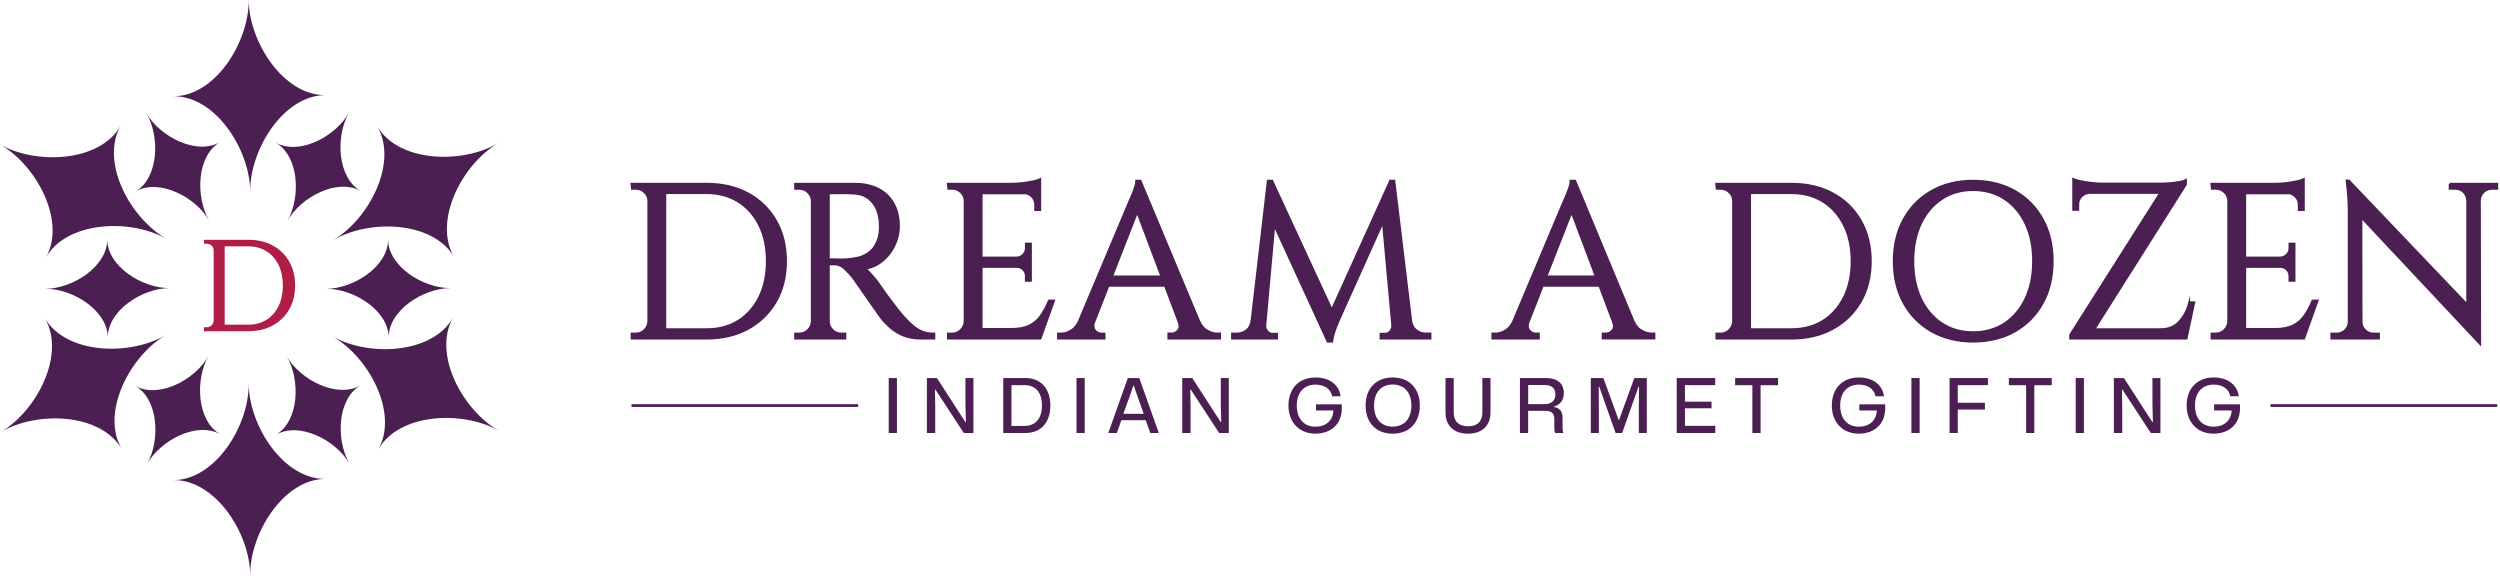 <svg xmlns="http://www.w3.org/2000/svg" fill="none" viewBox="0 0 1229 283" height="283" width="1229">
<path fill="#4C1F53" d="M122.26 188.67C122.42 209.26 139.32 235.59 159.9 235.43C139.31 235.59 122.83 262.19 123 282.77C122.84 262.18 105.94 235.85 85.36 236.01C105.95 235.85 122.43 209.25 122.26 188.67Z"></path>
<path fill="#4C1F53" d="M123 94.1C122.84 73.51 105.94 47.18 85.36 47.34C105.94 47.18 122.42 20.59 122.26 0C122.42 20.59 139.32 46.92 159.9 46.76C139.31 46.92 122.83 73.52 123 94.1Z"></path>
<path fill="#4C1F53" d="M83.31 141.62C69.98 141.7 52.92 152.6 53 165.93C52.92 152.6 35.73 141.9 22.4 141.98C35.73 141.9 52.79 131 52.71 117.67C52.79 131 69.98 141.7 83.31 141.62Z"></path>
<path fill="#4C1F53" d="M160.47 141.98C173.8 141.9 190.86 131 190.78 117.67C190.86 131 208.05 141.7 221.38 141.62C208.05 141.7 190.99 152.6 191.07 165.93C190.99 152.6 173.8 141.9 160.47 141.98Z"></path>
<path fill="#4C1F53" d="M163.4 165.35C181.31 175.5 212.56 174.04 222.71 156.13C212.56 174.04 227.35 201.61 245.26 211.76C227.35 201.61 196.1 203.07 185.95 220.98C196.1 203.07 181.31 175.5 163.4 165.35Z"></path>
<path fill="#4C1F53" d="M81.86 117.42C63.95 107.27 32.7 108.73 22.55 126.64C32.7 108.73 17.91 81.16 0 71.01C17.91 81.16 49.16 79.7 59.31 61.79C49.16 79.7 63.95 107.27 81.86 117.42Z"></path>
<path fill="#4C1F53" d="M81.49 164.71C63.74 175.14 49.39 202.94 59.82 220.69C49.39 202.94 18.12 201.97 0.37 212.4C18.12 201.97 32.47 174.17 22.04 156.42C32.47 174.17 63.74 175.14 81.49 164.71Z"></path>
<path fill="#4C1F53" d="M163.77 118.06C181.52 107.63 195.87 79.83 185.44 62.08C195.87 79.83 227.14 80.8 244.89 70.37C227.14 80.8 212.79 108.6 223.22 126.35C212.79 108.6 181.52 107.63 163.77 118.06Z"></path>
<path fill="#4C1F53" d="M102.44 175.12C95.85 186.7 96.76 206.93 108.34 213.53C96.76 206.94 78.9 216.48 72.3 228.06C78.89 216.48 77.98 196.25 66.4 189.65C77.98 196.24 95.84 186.7 102.44 175.12Z"></path>
<path fill="#4C1F53" d="M141.34 108.48C147.93 96.9 147.02 76.67 135.44 70.07C147.02 76.66 164.88 67.12 171.48 55.54C164.89 67.12 165.8 87.35 177.38 93.95C165.8 87.36 147.94 96.9 141.34 108.48Z"></path>
<path fill="#4C1F53" d="M102.76 108.29C96.03 96.79 78.05 87.46 66.55 94.19C78.05 87.46 78.72 67.22 71.99 55.72C78.72 67.22 96.7 76.55 108.2 69.82C96.7 76.55 96.03 96.79 102.76 108.29Z"></path>
<path fill="#4C1F53" d="M141.02 175.3C147.75 186.8 165.73 196.13 177.23 189.4C165.73 196.13 165.06 216.37 171.79 227.87C165.06 216.37 147.08 207.04 135.58 213.77C147.08 207.04 147.75 186.8 141.02 175.3Z"></path>
<path fill="#B01D47" d="M142.16 128.55C140.21 125.17 137.48 122.52 134.04 120.66C130.61 118.81 126.57 117.87 122.04 117.87H100.17L100.37 119.86H101.74C102.64 119.86 103.4 120.17 104.06 120.82C104.72 121.46 105.04 122.21 105.04 123.1V157.59C105 158.5 104.67 159.25 104.03 159.9C103.39 160.54 102.64 160.85 101.74 160.85H100.24V162.84H122.04C126.58 162.84 130.62 161.89 134.05 160.02C137.49 158.14 140.22 155.49 142.16 152.13C144.1 148.78 145.09 144.82 145.09 140.36C145.09 135.9 144.11 131.93 142.16 128.56V128.55ZM122.04 159.6H110.46V121.11H122.04C125.42 121.11 128.42 121.91 130.96 123.5C133.5 125.09 135.5 127.34 136.91 130.2C138.33 133.08 139.05 136.5 139.05 140.36C139.05 144.22 138.33 147.64 136.91 150.52C135.5 153.38 133.51 155.64 130.99 157.22C128.48 158.8 125.47 159.61 122.04 159.61V159.6Z"></path>
<path stroke-miterlimit="10" stroke="#4C1F53" fill="#4C1F53" d="M367.71 95.08C361.91 91.95 355.07 90.36 347.38 90.36H310.46L310.7 92.78H312.59C314.27 92.78 315.69 93.36 316.92 94.56C318.15 95.76 318.75 97.15 318.75 98.83V157.94C318.68 159.62 318.07 161.03 316.87 162.22C315.68 163.42 314.28 164 312.6 164H310.53V166.42H347.38C355.07 166.42 361.91 164.81 367.71 161.64C373.52 158.47 378.13 153.98 381.42 148.31C384.7 142.65 386.37 135.95 386.37 128.39C386.37 120.83 384.71 114.12 381.43 108.42C378.14 102.72 373.53 98.23 367.72 95.09L367.71 95.08ZM347.38 94.91C353.27 94.91 358.5 96.31 362.92 99.08C367.34 101.85 370.83 105.77 373.29 110.76C375.76 115.77 377.01 121.7 377.01 128.39C377.01 135.08 375.76 141.01 373.29 146.02C370.83 151.01 367.36 154.94 362.97 157.7C358.58 160.46 353.34 161.86 347.38 161.86H327.03V94.91H347.38Z"></path>
<path stroke-miterlimit="10" stroke="#4C1F53" fill="#4C1F53" d="M453.26 162.98C451.66 162.3 450.16 161.37 448.79 160.21C447.39 159.03 445.98 157.65 444.58 156.1C443.54 154.99 442.26 153.47 440.78 151.56C439.27 149.62 437.79 147.66 436.36 145.71C434.93 143.76 433.23 141.36 431.29 138.55C430.22 137.12 428.95 135.62 427.51 134.07C426.74 133.24 426 132.56 425.29 132.02C427.97 131.68 430.45 130.7 432.69 129.1C435.51 127.09 437.77 124.44 439.41 121.23C441.05 118.02 441.89 114.61 441.89 111.1C441.89 107.9 441.39 105 440.4 102.48C439.41 99.95 437.97 97.75 436.13 95.95C434.29 94.15 432 92.75 429.32 91.8C426.66 90.85 423.66 90.37 420.4 90.37H390.91V92.79H392.97C394.65 92.79 396.05 93.37 397.24 94.57C398.44 95.77 399.05 97.17 399.12 98.85V157.94C399.05 159.62 398.44 161.03 397.24 162.22C396.04 163.41 394.65 164 392.97 164H390.91V166.42H415.52V164H413.57C411.88 164 410.47 163.42 409.24 162.22C408.01 161.03 407.42 159.63 407.42 157.95V95.02C409.93 95.02 412.04 95 413.85 94.97C415.93 94.93 417.97 94.99 419.94 95.13C423.76 95.33 426.73 96.77 429.01 99.53C431.28 102.28 432.47 106.03 432.54 110.72C432.61 111.82 432.57 112.94 432.44 114.06C432.3 115.21 432.13 116.17 431.93 116.88C430.98 119.94 429.58 122.24 427.77 123.71C425.94 125.2 423.95 126.2 421.86 126.67C419.7 127.16 417.7 127.44 415.9 127.51C414.36 127.58 412.47 127.58 410.3 127.51L408.04 127.49V129.93H410.28C412.04 129.93 413.64 130.61 415.16 131.99C416.75 133.45 418.24 135.07 419.54 136.78C419.68 136.99 420.22 137.76 421.15 139.09C422.07 140.41 423.18 141.99 424.46 143.84C425.74 145.69 427.04 147.56 428.36 149.44C429.68 151.33 430.82 152.95 431.78 154.3C432.75 155.66 433.34 156.48 433.57 156.8C434.73 158.17 436.15 159.61 437.8 161.08C439.49 162.58 441.58 163.86 444.02 164.88C446.47 165.91 449.41 166.43 452.76 166.43H459.3V164.01H458.63C456.67 164.01 454.87 163.67 453.29 163L453.26 162.98Z"></path>
<path stroke-miterlimit="10" stroke="#4C1F53" fill="#4C1F53" d="M515.5 148.18C514.39 150.82 513.08 153.22 511.62 155.31C510.2 157.34 508.33 158.93 506.06 160.05C503.78 161.17 500.77 161.74 497.13 161.74H482.54V131.18H499.9C501.14 131.18 502.17 131.62 503.04 132.52C503.92 133.43 504.35 134.48 504.35 135.73V138.01H506.77V119.8H504.35V121.97C504.35 123.22 503.92 124.27 503.04 125.18C502.16 126.09 501.13 126.56 499.88 126.63H482.54V95H504.25C505.43 95.22 506.44 95.77 507.31 96.66C508.4 97.79 508.93 99.08 508.93 100.62V103.22H511.35V88.06L510.4 88.48C509.81 88.74 508.78 89.01 507.35 89.29C505.89 89.57 504.27 89.82 502.54 90.03C500.83 90.24 499.19 90.35 497.66 90.35H465.97L466.21 92.77H468.1C469.78 92.77 471.2 93.35 472.43 94.55C473.66 95.75 474.25 97.14 474.25 98.82V157.93C474.18 159.61 473.57 161.02 472.37 162.21C471.18 163.41 469.78 163.99 468.1 163.99H466.04V166.41H511.48L518.15 147.77H515.68L515.51 148.18H515.5Z"></path>
<path stroke-miterlimit="10" stroke="#4C1F53" fill="#4C1F53" d="M593.4 162.54C591.76 161.59 590.41 159.95 589.41 157.68L560.64 88.87H558.56V89.54C558.56 89.88 558.46 90.58 558.01 92C557.63 93.19 557.16 94.43 556.64 95.68C556.11 96.96 555.45 98.48 554.67 100.27L530.2 158.38C529.18 160.29 527.94 161.69 526.51 162.54C524.88 163.5 523.29 163.99 521.79 163.99H520.16V166.41H542.96V163.99H541.33C540.61 163.99 539.89 163.76 539.19 163.3C538.49 162.85 538 162.21 537.7 161.34C537.45 160.63 537.46 159.75 537.74 158.73L544.89 140.47H572.74L579.63 158.75C580.1 160.35 579.94 161.57 579.15 162.44C578.21 163.48 577.18 163.98 576.02 163.98H574.39V166.4H599.75V163.98H598.22C596.71 163.98 595.1 163.49 593.44 162.52L593.4 162.54ZM546.64 135.93L559.05 104.23L570.99 135.93H546.63H546.64Z"></path>
<path stroke-miterlimit="10" stroke="#4C1F53" fill="#4C1F53" d="M696.23 162.38C694.94 161.37 694.14 160 693.77 158.2L685.42 88.87H683.38L683.23 89.29L654.71 152.3L625.58 89.29L625.44 88.87H623.29L615.34 157.27H615.3L615.22 157.86C614.96 159.83 614.17 161.31 612.8 162.38C611.41 163.47 609.88 164 608.09 164H605.71V166.42H627.76V164.11H625.48C624.54 164.11 623.75 163.72 623.06 162.91C622.34 162.07 621.99 161.18 621.99 160.2V159.88L626.42 110.71L652.68 167.91H654.87L654.95 167.33C655.16 165.88 655.54 164.32 656.1 162.7C656.66 161.05 657.48 159 658.53 156.62L679.85 109.15L684.45 159.88V160.18C684.45 161.17 684.12 162.06 683.43 162.9C682.77 163.7 681.97 164.09 680.97 164.09H678.69V166.4H703.2V163.98H700.82C699.11 163.98 697.61 163.45 696.22 162.36L696.23 162.38Z"></path>
<path stroke-miterlimit="10" stroke="#4C1F53" fill="#4C1F53" d="M806.93 162.54C805.29 161.59 803.94 159.95 802.94 157.68L774.32 88.87H772.09V89.54C772.09 89.88 771.99 90.58 771.54 92C771.16 93.18 770.7 94.42 770.17 95.68C769.64 96.96 768.98 98.48 768.2 100.26L743.74 158.37C742.73 160.28 741.48 161.68 740.04 162.53C738.41 163.49 736.82 163.98 735.31 163.98H733.68V166.4H756.48V163.98H754.85C754.13 163.98 753.41 163.75 752.71 163.29C752.01 162.84 751.52 162.2 751.22 161.33C750.97 160.62 750.98 159.74 751.26 158.71L758.41 140.46H786.27L793.16 158.73C793.64 160.34 793.48 161.55 792.68 162.43C791.74 163.47 790.71 163.97 789.55 163.97H787.92V166.39H813.28V163.97H811.75C810.24 163.97 808.63 163.48 806.97 162.51L806.93 162.54ZM760.17 135.93L772.58 104.23L784.53 135.93H760.17Z"></path>
<path stroke-miterlimit="10" stroke="#4C1F53" fill="#4C1F53" d="M900.98 95.08C895.18 91.95 888.34 90.36 880.65 90.36H843.73L843.97 92.78H845.86C847.54 92.78 848.96 93.36 850.19 94.56C851.42 95.76 852.02 97.15 852.02 98.83V157.94C851.95 159.62 851.34 161.03 850.14 162.22C848.95 163.42 847.55 164 845.87 164H843.81V166.42H880.66C888.35 166.42 895.19 164.81 900.99 161.64C906.8 158.47 911.41 153.98 914.7 148.31C917.98 142.65 919.65 135.95 919.65 128.39C919.65 120.83 917.99 114.12 914.71 108.42C911.42 102.71 906.81 98.23 901 95.09L900.98 95.08ZM880.65 94.91C886.54 94.91 891.77 96.31 896.19 99.08C900.61 101.85 904.1 105.77 906.56 110.76C909.03 115.77 910.28 121.7 910.28 128.39C910.28 135.08 909.03 141.01 906.56 146.02C904.1 151.01 900.63 154.94 896.24 157.7C891.85 160.46 886.61 161.86 880.65 161.86H860.3V94.91H880.65Z"></path>
<path stroke-miterlimit="10" stroke="#4C1F53" fill="#4C1F53" d="M990.37 93.81C984.53 90.53 977.67 88.87 969.98 88.87C962.29 88.87 955.53 90.53 949.69 93.81C943.84 97.1 939.21 101.76 935.93 107.68C932.65 113.59 930.99 120.55 930.99 128.39C930.99 136.23 932.65 143.2 935.93 149.1C939.21 155.02 943.84 159.68 949.69 162.97C955.53 166.25 962.35 167.91 969.98 167.91C977.61 167.91 984.54 166.25 990.37 162.97C996.22 159.69 1000.84 155.02 1004.13 149.1C1007.41 143.19 1009.07 136.23 1009.07 128.39C1009.07 120.55 1007.41 113.59 1004.13 107.68C1000.85 101.76 996.22 97.1 990.37 93.81ZM999.5 128.38C999.5 135.36 998.25 141.55 995.78 146.77C993.32 151.97 989.84 156.08 985.45 158.98C981.06 161.88 975.86 163.35 969.97 163.35C964.08 163.35 958.99 161.88 954.6 158.98C950.21 156.07 946.73 151.97 944.27 146.77C941.8 141.55 940.55 135.37 940.55 128.38C940.55 121.39 941.8 115.21 944.27 109.99C946.73 104.79 950.2 100.68 954.6 97.78C958.98 94.88 964.15 93.41 969.97 93.41C975.79 93.41 981.06 94.88 985.45 97.78C989.84 100.68 993.31 104.79 995.78 109.99C998.25 115.21 999.5 121.4 999.5 128.38Z"></path>
<path stroke-miterlimit="10" stroke="#4C1F53" fill="#4C1F53" d="M1076.14 149.12C1075.18 152.7 1073.52 155.76 1071.23 158.23C1068.99 160.64 1065.94 161.86 1062.17 161.86H1029.56L1074.47 90.86L1074.57 90.69V88.44L1073.59 88.93C1073.34 89.05 1072.73 89.26 1071.27 89.51C1070.04 89.72 1068.63 89.9 1067.06 90.04C1065.5 90.18 1064 90.25 1062.59 90.25H1032.92C1031.46 90.25 1029.83 90.14 1028.09 89.93C1026.33 89.72 1024.71 89.47 1023.28 89.19C1021.87 88.92 1020.82 88.64 1020.15 88.37L1019.22 88V103.12H1021.64V100.52C1021.64 98.91 1022.17 97.6 1023.26 96.52C1024.35 95.43 1025.66 94.86 1027.28 94.8H1062L1017.84 164.41L1017.74 164.58V166.41H1074.88L1078.69 148.63H1076.27L1076.14 149.13V149.12Z"></path>
<path stroke-miterlimit="10" stroke="#4C1F53" fill="#4C1F53" d="M1136.68 148.18C1135.57 150.82 1134.26 153.22 1132.8 155.31C1131.38 157.34 1129.51 158.93 1127.24 160.05C1124.96 161.17 1121.95 161.74 1118.31 161.74H1103.72V131.18H1121.08C1122.32 131.18 1123.35 131.62 1124.22 132.52C1125.1 133.43 1125.53 134.48 1125.53 135.73V138.01H1127.95V119.8H1125.53V121.97C1125.53 123.22 1125.1 124.27 1124.22 125.18C1123.34 126.09 1122.31 126.56 1121.06 126.63H1103.72V95H1125.43C1126.61 95.22 1127.62 95.77 1128.49 96.66C1129.58 97.79 1130.11 99.08 1130.11 100.62V103.22H1132.53V88.06L1131.58 88.48C1130.99 88.74 1129.96 89.01 1128.53 89.29C1127.07 89.57 1125.45 89.82 1123.72 90.03C1122.01 90.24 1120.37 90.35 1118.84 90.35H1087.15L1087.39 92.77H1089.28C1090.96 92.77 1092.38 93.35 1093.61 94.55C1094.84 95.75 1095.43 97.14 1095.43 98.82V157.93C1095.36 159.61 1094.75 161.02 1093.55 162.21C1092.36 163.41 1090.96 163.99 1089.28 163.99H1087.22V166.41H1132.66L1139.33 147.77H1136.85L1136.68 148.18Z"></path>
<path stroke-miterlimit="10" stroke="#4C1F53" fill="#4C1F53" d="M1204.28 90.36V92.78H1206.98C1208.66 92.78 1210.02 93.33 1211.14 94.45C1212.27 95.58 1212.85 96.94 1212.92 98.63V149.8L1154.7 88.77H1153.6L1153.69 89.53C1154.32 94.75 1154.65 99.21 1154.65 102.79V158.17C1154.65 159.78 1154.09 161.12 1152.93 162.28C1151.77 163.44 1150.43 164 1148.82 164H1146.12V166.42H1169.45V164H1166.75C1165.14 164 1163.8 163.44 1162.64 162.28C1161.48 161.12 1160.92 159.78 1160.92 158.17V157.5H1160.91L1160.83 106.89L1219.23 169.12L1219.07 98.64C1219.14 96.96 1219.73 95.6 1220.89 94.47C1222.05 93.34 1223.4 92.79 1225.01 92.79H1227.61V90.37H1204.28V90.36Z"></path>
<path fill="#4C1F53" d="M436.89 185.85H440.93V212.86H436.89V185.85Z"></path>
<path fill="#4C1F53" d="M455.63 185.85H460.6L474.57 207.49H474.83L474.61 198.45V185.85H478.54V212.86H473.8L459.83 191.48H459.61L459.76 199.89V212.86H455.65V185.85H455.63Z"></path>
<path fill="#4C1F53" d="M493.2 185.85H504.13C511.91 185.85 516.36 191.26 516.36 199.37C516.36 207.48 511.91 212.86 504.13 212.86H493.2V185.85ZM503.54 209.38C508.76 209.38 512.21 206.16 512.21 199.3C512.21 192.44 508.73 189.33 503.54 189.33H497.24V209.38H503.54Z"></path>
<path fill="#4C1F53" d="M529.21 185.85H533.25V212.86H529.21V185.85Z"></path>
<path fill="#4C1F53" d="M554.41 185.85H560.08L569.68 212.86H565.46L563.24 206.56H551.27L549.05 212.86H544.83L554.43 185.85H554.41ZM562.23 203.41L559.27 195.07L557.38 189.55H557.16L555.27 195.07L552.23 203.41H562.23Z"></path>
<path fill="#4C1F53" d="M581.16 185.85H586.13L600.1 207.49H600.36L600.14 198.45V185.85H604.07V212.86H599.33L585.36 191.48H585.14L585.29 199.89V212.86H581.18V185.85H581.16Z"></path>
<path fill="#4C1F53" d="M633.4 199.38C633.4 190.78 638.77 185.56 646.74 185.56C653.59 185.56 658.34 189.23 659.04 194.82H654.89C654.19 191.12 650.92 189.08 646.74 189.08C641.18 189.08 637.51 192.78 637.51 199.34C637.51 205.9 641.07 209.75 646.66 209.75C651.81 209.75 655.26 206.79 655.52 201.78H646.92V198.78H659.63V200.74C659.63 208.37 654.44 213.19 646.59 213.19C638.74 213.19 633.4 207.63 633.4 199.37V199.38Z"></path>
<path fill="#4C1F53" d="M671.34 199.38C671.34 190.78 676.64 185.56 684.64 185.56C692.64 185.56 697.98 190.78 697.98 199.38C697.98 207.98 692.64 213.2 684.64 213.2C676.64 213.2 671.34 207.94 671.34 199.38ZM693.83 199.38C693.83 192.82 690.27 189.04 684.64 189.04C679.01 189.04 675.49 192.82 675.49 199.38C675.49 205.94 679.05 209.72 684.64 209.72C690.23 209.72 693.83 205.9 693.83 199.38Z"></path>
<path fill="#4C1F53" d="M710.61 202.86V185.85H714.65V202.78C714.65 207.3 717.32 209.56 721.69 209.56C726.43 209.56 728.73 206.97 728.73 202.78V185.85H732.73V202.86C732.73 209.23 728.58 213.2 721.65 213.2C714.72 213.2 710.61 209.24 710.61 202.86Z"></path>
<path fill="#4C1F53" d="M747.21 185.85H759.81C765.74 185.85 768.78 188.52 768.78 193.3C768.78 196.56 767.08 199.01 764 199.82V200.08C766.93 200.6 768.15 202.34 768.15 205.42V209.94C768.15 210.87 768.15 211.87 768.59 212.87H764.51C764.18 212.17 764.1 211.13 764.1 209.87V206.13C764.1 203.39 763.1 201.94 759.28 201.94H751.24V212.87H747.2V185.86L747.21 185.85ZM759.26 198.67C763.11 198.67 764.63 196.63 764.63 193.82C764.63 190.6 762.48 189.26 759.26 189.26H751.26V198.67H759.26Z"></path>
<path fill="#4C1F53" d="M782.04 185.85H788.23L795.75 206.53H795.9L803.42 185.85H809.57V212.86H805.64V200.22L805.75 190.11H805.49L797.45 212.86H794.23L786.19 190.11H785.93L786 200.26V212.86H782.04V185.85Z"></path>
<path fill="#4C1F53" d="M824.28 185.85H843.21V189.33H828.31V197.45H841.39V200.71H828.31V209.34H843.24V212.86H824.27V185.85H824.28Z"></path>
<path fill="#4C1F53" d="M861.48 189.37H852.99V185.85H874.07V189.37H865.51V212.86H861.47V189.37H861.48Z"></path>
<path fill="#4C1F53" d="M900.53 199.38C900.53 190.78 905.9 185.56 913.87 185.56C920.72 185.56 925.47 189.23 926.17 194.82H922.02C921.32 191.12 918.05 189.08 913.87 189.08C908.31 189.08 904.64 192.78 904.64 199.34C904.64 205.9 908.2 209.75 913.79 209.75C918.94 209.75 922.39 206.79 922.65 201.78H914.05V198.78H926.76V200.74C926.76 208.37 921.57 213.19 913.72 213.19C905.87 213.19 900.53 207.63 900.53 199.37V199.38Z"></path>
<path fill="#4C1F53" d="M939.65 185.85H943.69V212.86H939.65V185.85Z"></path>
<path fill="#4C1F53" d="M958.4 185.85H977.26V189.33H962.44V198H975.78V201.34H962.44V212.86H958.4V185.85Z"></path>
<path fill="#4C1F53" d="M996.04 189.37H987.55V185.85H1008.63V189.37H1000.07V212.86H996.03V189.37H996.04Z"></path>
<path fill="#4C1F53" d="M1020.42 185.85H1024.46V212.86H1020.42V185.85Z"></path>
<path fill="#4C1F53" d="M1039.16 185.85H1044.13L1058.1 207.49H1058.36L1058.14 198.45V185.85H1062.07V212.86H1057.33L1043.36 191.48H1043.14L1043.29 199.89V212.86H1039.18V185.85H1039.16Z"></path>
<path fill="#4C1F53" d="M1074.95 199.38C1074.95 190.78 1080.32 185.56 1088.29 185.56C1095.14 185.56 1099.89 189.23 1100.59 194.82H1096.44C1095.74 191.12 1092.47 189.08 1088.29 189.08C1082.73 189.08 1079.06 192.78 1079.06 199.34C1079.06 205.9 1082.62 209.75 1088.21 209.75C1093.36 209.75 1096.81 206.79 1097.07 201.78H1088.47V198.78H1101.18V200.74C1101.18 208.37 1095.99 213.19 1088.14 213.19C1080.29 213.19 1074.95 207.63 1074.95 199.37V199.38Z"></path>
<path fill="#4C1F53" d="M1227.61 198.7H1116.19V200.05H1227.61V198.7Z"></path>
<path fill="#4C1F53" d="M421.88 198.7H310.46V200.05H421.88V198.7Z"></path>
</svg>
